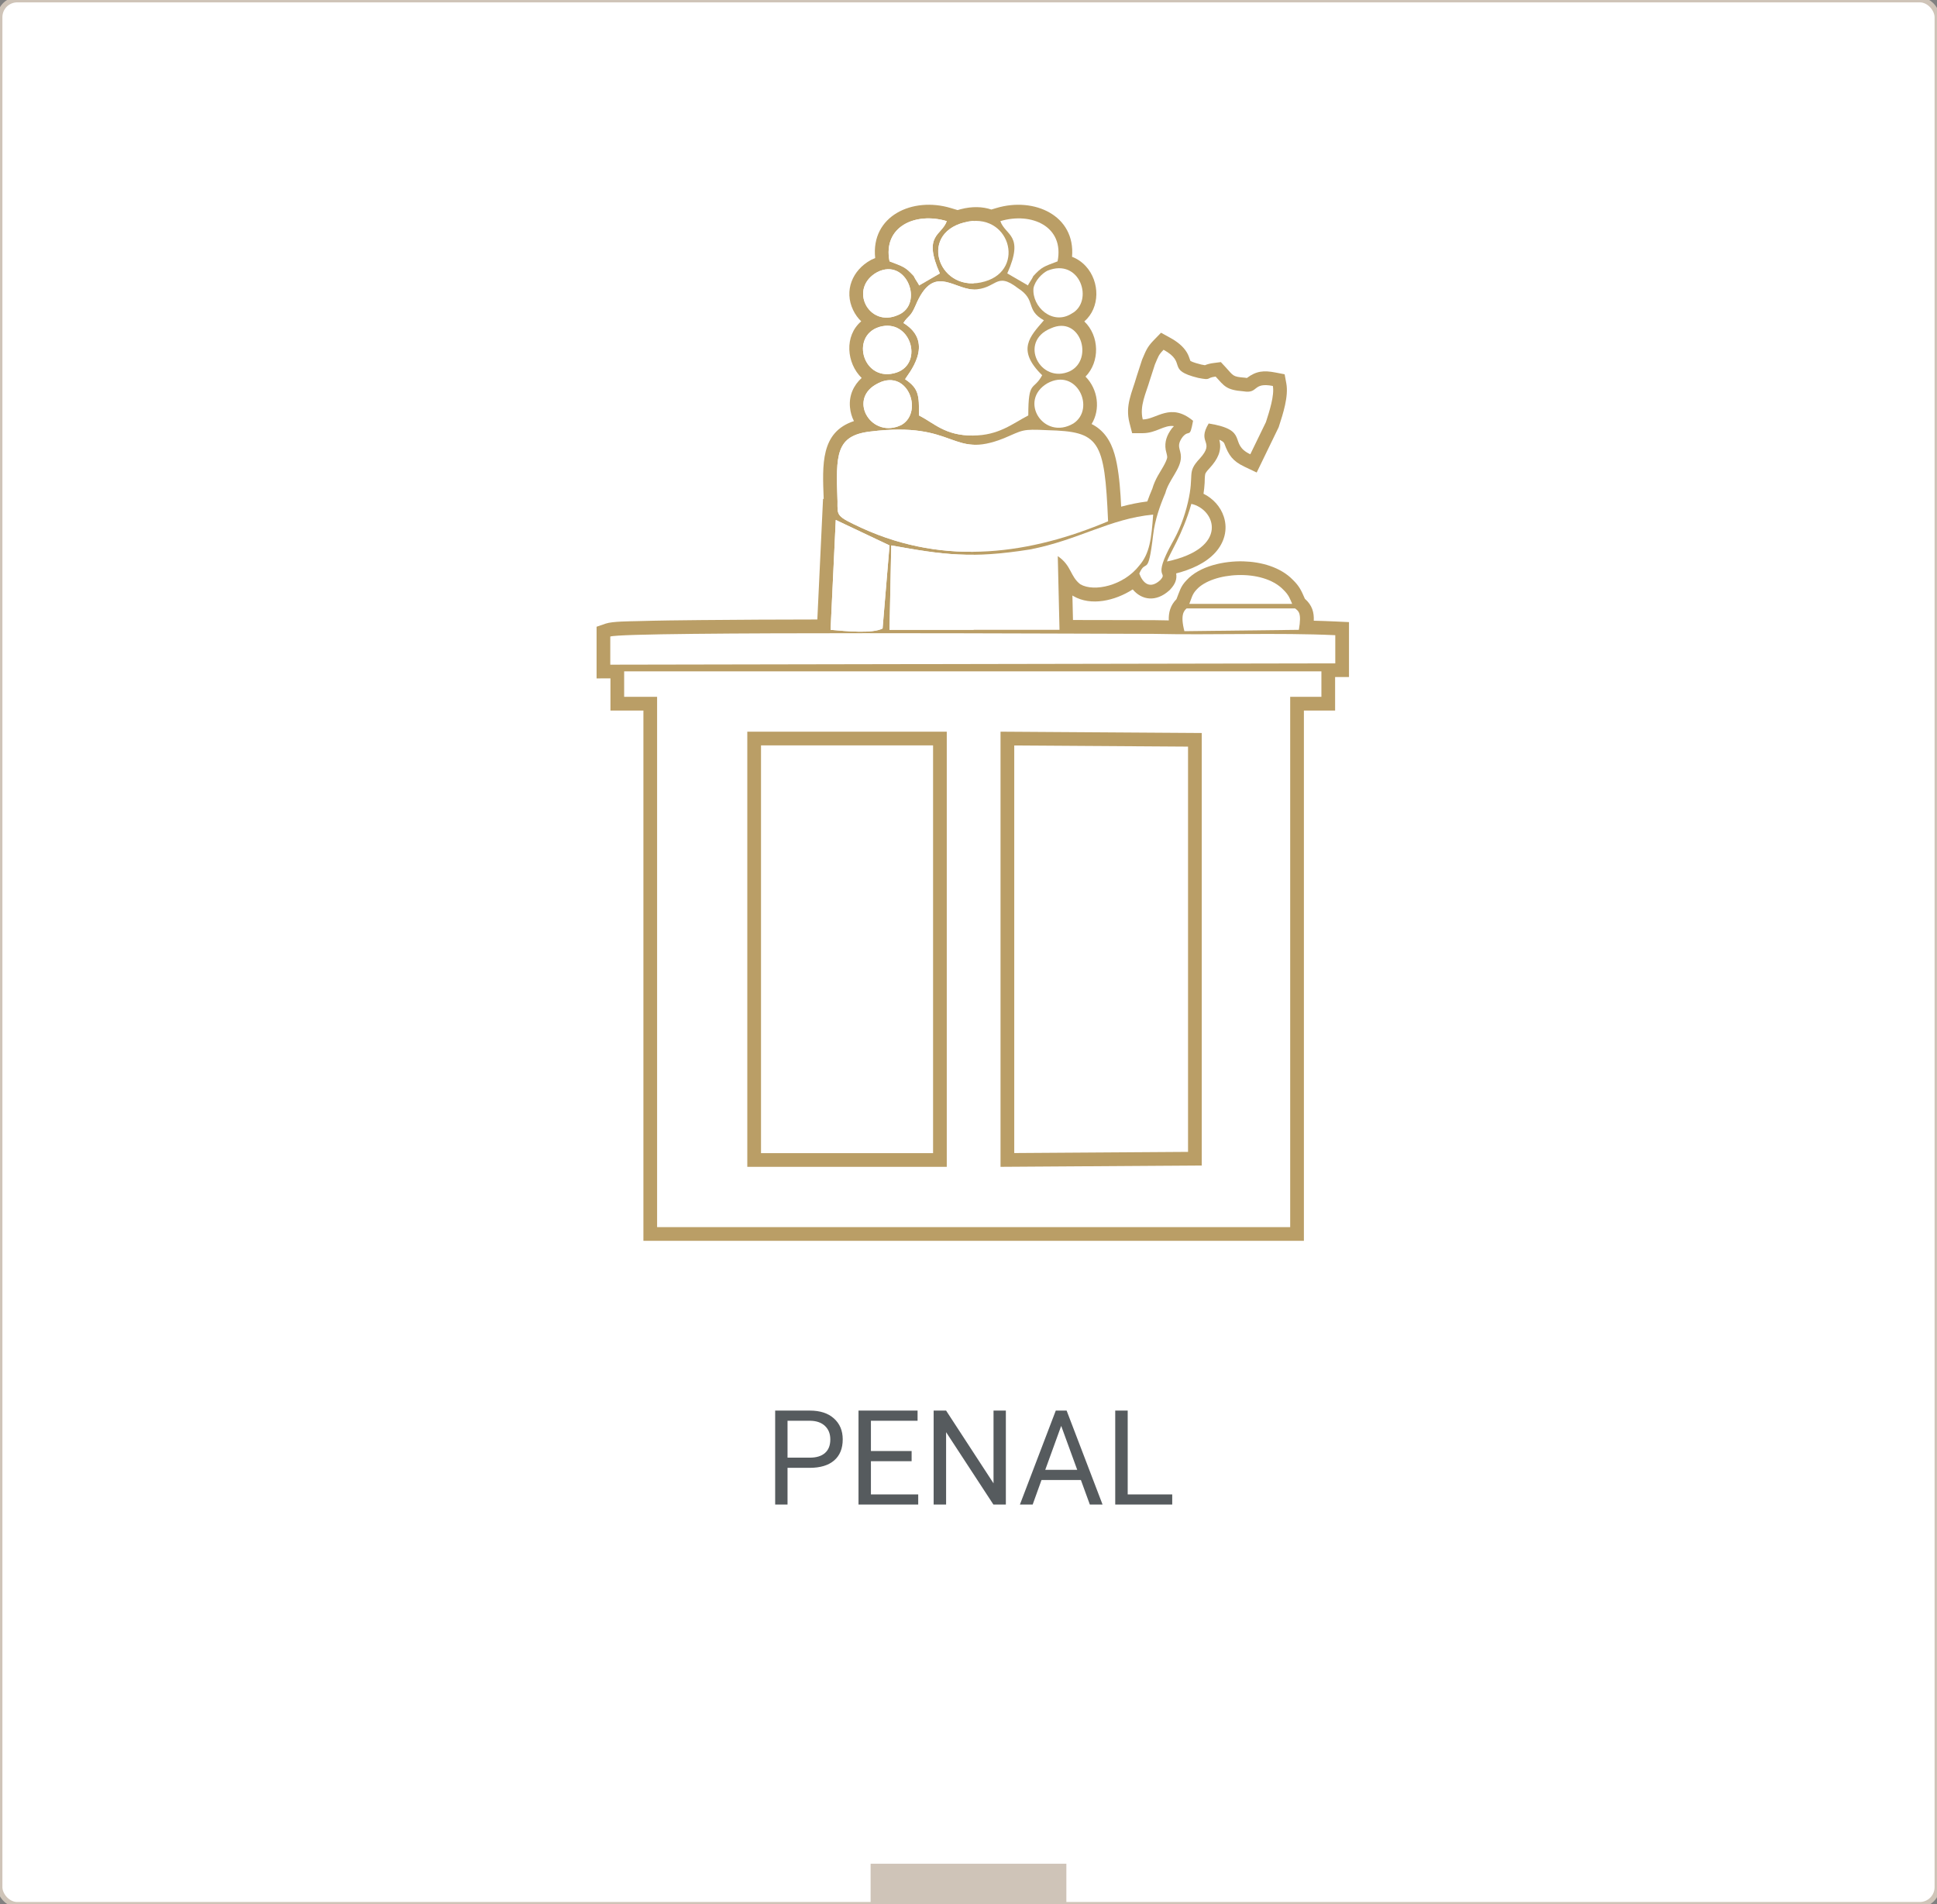 <?xml version="1.0" encoding="UTF-8"?>
<!DOCTYPE svg PUBLIC "-//W3C//DTD SVG 1.1//EN" "http://www.w3.org/Graphics/SVG/1.1/DTD/svg11.dtd">
<!-- Creator: CorelDRAW 2017 -->
<svg xmlns="http://www.w3.org/2000/svg" xml:space="preserve" width="1117px" height="1098px" version="1.1" style="shape-rendering:geometricPrecision; text-rendering:geometricPrecision; image-rendering:optimizeQuality; fill-rule:evenodd; clip-rule:evenodd"
viewBox="0 0 1117 1098"
 xmlns:xlink="http://www.w3.org/1999/xlink">
 <rect x="0" y="0" width="1117" height="1098" fill="#808080" stroke="none"/>
 <defs>
  <style type="text/css">
   <![CDATA[
    .str0 {stroke:#CFC4B8;stroke-width:2.95;stroke-miterlimit:22.926}
    .fil5 {fill:none}
    .fil0 {fill:white}
    .fil6 {fill:#BA9E66}
    .fil4 {fill:#052E21}
    .fil3 {fill:#BA9E66}
    .fil2 {fill:#CFC4B8}
    .fil1 {fill:#565B5E;fill-rule:nonzero}
   ]]>
  </style>
   <clipPath id="id0">
    <path d="M521.96 520.75l0 -37.47 0 -37.47 -67.01 0.77 0.84 62.34 -0.84 135.06 67.01 0 0 -123.23z"/>
   </clipPath>
   <clipPath id="id1">
    <path d="M638.99 300.56c-2,-47.12 -5,-51.76 -35.01,-52.53 -15,-0.77 -14,0 -25,4.63 -31.01,12.37 -27.01,-10.04 -77.02,-3.86 -20,2.32 -20,13.13 -19,40.18 0,8.49 -1,8.49 14,15.45 49.01,22.4 98.02,14.68 142.03,-3.87z"/>
   </clipPath>
   <clipPath id="id2">
    <path d="M609.98 320.65c8,5.41 7,11.59 13,16.23 8.01,4.63 25.01,0.77 34.01,-10.82 6,-6.95 7,-15.45 8,-29.36 -25,2.32 -43.01,14.68 -71.01,20.09 -34.01,5.41 -50.01,3.09 -80.02,-2.32l-1 48.67 98.02 0 -1 -42.49z"/>
   </clipPath>
   <clipPath id="id3">
    <path d="M520.96 186.22c19.01,11.59 2,30.13 1,32.45 8.01,5.41 8.01,9.27 8.01,20.86 9,4.64 15,11.59 31,11.59 15,0 23.01,-6.95 32.01,-11.59 0,-20.86 3,-13.91 8,-23.18 -15,-14.68 -7,-22.4 1,-31.67 -11,-6.18 -4,-11.59 -15,-18.55 -13.01,-10.04 -12.01,0.78 -26.01,0.78 -12,-0.78 -23,-14.68 -33.01,9.27 -3,6.95 -4,5.41 -7,10.04z"/>
   </clipPath>
   <clipPath id="id4">
    <path d="M749.01 363.14c1.74,-10.08 -0.31,-10.81 -2.18,-12.35l-62.56 0c-1.43,1.34 -3.76,3.51 -1.27,13.13l66.01 -0.78zm-3.86 -14.95c-1.25,-2.86 -1.81,-5.01 -5.14,-8.22 -12,-12.37 -41.01,-10.05 -50.01,0 -2.52,2.58 -2.92,5.17 -4.17,8.22l59.32 0z"/>
   </clipPath>
   <clipPath id="id5">
    <path d="M478.96 363.14c9,0.78 24,2.32 30,-0.77l4 -47.9 -31 -14.68 -3 63.35z"/>
   </clipPath>
   <clipPath id="id6">
    <path d="M555.97 128.28c-27,6.95 -14,41.72 12,33.99 24.01,-6.95 14.01,-40.95 -12,-33.99z"/>
   </clipPath>
   <clipPath id="id7">
    <path d="M512.96 150.68c8,3.09 9,3.09 14,8.5 1,2.32 3.01,4.64 3.01,5.41l12 -6.95c-10,-22.41 1,-21.64 4,-30.14 -18.01,-5.4 -37.01,3.1 -33.01,23.18z"/>
   </clipPath>
   <clipPath id="id8">
    <path d="M506.96 188.54c-17,5.41 -9,32.45 10,26.27 16.01,-5.41 8,-31.68 -10,-26.27z"/>
   </clipPath>
   <clipPath id="id9">
    <path d="M603.98 220.99c-17,10.04 -2,33.22 15,23.18 13.01,-8.5 2,-32.45 -15,-23.18z"/>
   </clipPath>
   <clipPath id="id10">
    <path d="M504.96 221.76c-16,9.27 -2,31.68 15,23.18 13.01,-7.73 3,-34 -15,-23.18z"/>
   </clipPath>
   <clipPath id="id11">
    <path d="M505.96 156.86c-17,9.27 -5,32.45 12,24.73 15.01,-6.18 5,-33.22 -12,-24.73z"/>
   </clipPath>
   <clipPath id="id12">
    <path d="M605.98 189.31c-19,7.73 -6,32.45 11,24.72 14.01,-6.95 6,-32.44 -11,-24.72z"/>
   </clipPath>
   <clipPath id="id13">
    <path d="M603.98 156.09c-3,1.55 -7,5.41 -8,10.04 -1,10.82 11,21.64 22,14.68 13.01,-6.95 5,-32.44 -14,-24.72z"/>
   </clipPath>
   <clipPath id="id14">
    <path d="M672.99 323.74c36.01,-7.72 28.01,-30.13 14.01,-33.22 -5,17.77 -13,29.36 -14.01,33.22z"/>
   </clipPath>
   <clipPath id="id15">
    <path d="M609.87 150.68c-8,3.09 -9,3.09 -14,8.5 -1.01,2.32 -3.01,4.64 -3.01,5.41l-12 -6.95c10,-22.41 -1,-21.64 -4,-30.14 18,-5.4 37.01,3.1 33.01,23.18z"/>
   </clipPath>
   <clipPath id="id16">
    <path d="M521.96 520.75l0 -37.47 0 -37.47 -67.01 0.77 0.84 62.34 -0.84 135.06 67.01 0 0 -123.23z"/>
   </clipPath>
   <clipPath id="id17">
    <path d="M672.49 520.75l0 -37.47 0 -37.47 -67.01 0.77 0.84 62.34 -0.84 135.06 67.01 0 0 -123.23z"/>
   </clipPath>
 </defs>
 <g id="Capa_x0020_1">
  <rect class="fil0 str0" x="-0.09" y="-0.11" width="1117.17" height="1098.22" rx="10" ry="10.04"/>
  <path class="fil1" d="M454.14 846.31l0 21.18 -7.13 0 0 -54.19 19.98 0c5.93,0 10.57,1.51 13.93,4.55 3.37,3.02 5.05,7.04 5.05,12.03 0,5.26 -1.64,9.31 -4.93,12.16 -3.29,2.84 -8.01,4.27 -14.13,4.27l-12.77 0zm0 -5.87l12.85 0c3.82,0 6.74,-0.9 8.77,-2.71 2.04,-1.79 3.05,-4.39 3.05,-7.8 0,-3.23 -1.01,-5.8 -3.05,-7.75 -2.03,-1.93 -4.82,-2.93 -8.37,-3.01l-13.25 0 0 21.27zm71.56 2.06l-23.47 0 0 19.13 27.27 0 0 5.86 -34.43 0 0 -54.19 34.06 0 0 5.87 -26.9 0 0 17.46 23.47 0 0 5.87zm54.34 24.99l-7.17 0 -27.29 -41.75 0 41.75 -7.18 0 0 -54.19 7.18 0 27.35 41.95 0 -41.95 7.11 0 0 54.19zm43.27 -14.17l-22.71 0 -5.1 14.17 -7.36 0 20.69 -54.19 6.25 0 20.73 54.19 -7.33 0 -5.17 -14.17zm-20.55 -5.87l18.43 0 -9.24 -25.33 -9.19 25.33zm47.54 14.18l25.68 0 0 5.86 -32.87 0 0 -54.19 7.19 0 0 48.33z"/>
  <rect class="fil2" x="502.05" y="1074.57" width="112.89" height="23.54"/>
  <path class="fil3" d="M571.69 120.81l2.9 -0.87c21.72,-6.53 45.66,4.23 43.62,28.13 2.91,1.09 5.61,2.88 7.95,5.43 8.2,8.96 8.27,23.95 -0.87,31.83 8.78,8.37 9.05,23.29 0.69,31.81 7.21,7.28 8.73,18.9 3.51,27.34 1.62,0.81 3.14,1.79 4.54,2.97 6.03,5.04 8.56,12.43 10,19.91 1.51,7.86 2.11,16.46 2.5,24.76 4.93,-1.31 9.93,-2.37 15.08,-3 0.9,-2.51 1.87,-4.98 2.91,-7.39 0.74,-2.59 1.85,-5.02 3.15,-7.39 1.22,-2.23 5.42,-8.46 5.42,-10.86 0,-1.06 -0.68,-2.96 -0.87,-4.11 -0.77,-4.62 0.7,-8.5 3.42,-12.18l0.18 -0.24 0.19 -0.22c0.32,-0.37 0.64,-0.71 0.96,-1.04 -5.67,-0.87 -10.16,4.06 -17.98,4.06l-6.12 0 -1.53 -5.92c-2.6,-10.04 1.42,-17.38 4.06,-26.57l0.07 -0.25c1,-3.09 2.01,-6.18 3.01,-9.27l0.11 -0.36 0.15 -0.34c2.1,-4.86 2.75,-6.92 6.58,-10.87l4.21 -4.33 5.28 2.91c3.75,2.07 7.3,4.67 9.56,8.37 1.17,1.91 1.4,3.23 2.1,4.98 1.35,0.82 4.83,1.73 6.23,2.08 0.65,0.13 1.43,0.29 2.14,0.39 1.66,-0.68 3.2,-1.03 5.15,-1.28l4.04 -0.52 2.77 2.99c4.49,4.85 3.91,5.45 10.81,5.98l0.37 0.03 0.36 0.06c0.19,0.04 0.46,0.08 0.7,0.11 5.41,-4.08 9.76,-4.46 16.47,-3.16l5.29 1.02 0.98 5.3c1.38,7.45 -1.93,17.53 -4.26,24.73l-0.17 0.52 -12.66 26.09 -7.08 -3.37c-6.73,-3.2 -9.09,-6.56 -11.54,-13.24 -0.36,-0.99 -1.51,-1.72 -2.94,-2.27 0.02,0.08 0.04,0.15 0.06,0.22 1.59,6.24 -1.26,11.23 -5.31,15.75l-0.13 0.14c-0.71,0.76 -2.49,2.63 -2.74,3.72 -0.31,1.35 -0.26,3.68 -0.34,5.11 -0.12,2.09 -0.34,4.14 -0.65,6.18 5.44,2.68 9.83,7.41 11.72,13.26 2.4,7.43 0.29,14.88 -4.86,20.59 -5.69,6.32 -14.36,9.95 -22.63,12.09 0.59,3.5 -0.63,6.25 -3.45,9.3l-0.25 0.27 -0.27 0.24c-7.6,6.85 -15.83,5.68 -21.08,-0.59 -10.32,6.62 -24.08,9.72 -34.18,3.87l-0.45 -0.26 -0.15 -0.12 0.33 14.15c15.42,0.05 30.83,0.08 46.24,0.08l0.18 0c2.94,0.07 5.88,0.12 8.82,0.15 -0.16,-4.46 0.89,-8.68 4.42,-12.23l0.11 -0.28c1.76,-4.31 2.21,-6.99 5.7,-10.63 7.62,-8.37 21.94,-11.2 32.78,-10.91 10.22,0.28 21.36,3.27 28.5,10.62 3.79,3.66 4.9,6.2 6.89,10.74l0.09 0.21c4.26,3.78 5.33,7.87 5.13,12.65 4.26,0.11 8.52,0.26 12.77,0.46l7.54 0.35 0 31.66 -8.01 0.01 0 19.32 -18 0 0 305.75 -380.88 0 0 -305.75 -19 0 0 -18.55 -8 0.02 0 -29.79 5.33 -1.83c3.83,-1.31 14.09,-1.29 18.26,-1.41 12.1,-0.35 24.22,-0.49 36.32,-0.6 22.46,-0.22 44.92,-0.31 67.39,-0.34l3.29 -69.6 0.38 0.18c-0.77,-20.01 -1.85,-38.6 17.44,-44.97 -1.23,-2.39 -2.04,-5.1 -2.3,-8.09 -0.6,-6.67 2.07,-12.54 6.76,-16.78 -8.74,-8.49 -10.17,-24.23 -0.26,-32.66 -1.86,-1.76 -3.45,-3.93 -4.67,-6.48 -5.36,-11.2 -0.4,-23.07 10.21,-28.85l0.25 -0.14c0.74,-0.37 1.49,-0.7 2.26,-0.99 -2.6,-24.41 21.61,-35.46 43.55,-28.86l3.98 1.19c0.57,-0.17 1.15,-0.34 1.74,-0.5 6.74,-1.76 12.7,-1.49 17.73,0.18zm-132.84 544.05l99.22 0 0 -235.1 -99.22 0 0 235.1zm146.03 -0.05l100.22 -0.67 0 -233.66 -100.22 -0.66 0 234.99z"/>
  <path class="fil0" d="M744.01 401.77l18 0 0 -14.68 -402.08 0 0 14.68 19 0 0 101.02 0 17.96 0 186.78 365.08 0 0 -186.78 0 -17.18 0 -101.8zm-313.07 118.98l0 -17.96 0 -80.93 115.03 0 0 80.93 0 17.96 0 152.01 -115.03 0 0 -152.01zm146.03 0l0 -17.96 0 -80.93 116.03 0.77 0 80.94 0 17.18 0 151.24 -116.03 0.77 0 -152.01z"/>
  <path class="fil0" d="M351.93 383.23l418.08 -0.77 0 -16.23c-33,-1.54 -71.01,0 -105.02,-0.77 -34,0 -304.06,-1.54 -313.06,1.55l0 16.22z"/>
  <polygon class="fil0" points="521.96,520.75 521.96,483.28 521.96,445.81 454.95,446.58 455.79,508.92 454.95,643.98 521.96,643.98 "/>
  <g style="clip-path:url(#id0)">
   <g id="_1182918464">
    <rect class="fil4" x="560.97" y="326.23" width="233.67" height="430.76"/>
   </g>
  </g>
  <polygon class="fil5" points="521.96,520.75 521.96,483.28 521.96,445.81 454.95,446.58 455.79,508.92 454.95,643.98 521.96,643.98 "/>
  <path class="fil0" d="M638.99 300.56c-2,-47.12 -5,-51.76 -35.01,-52.53 -15,-0.77 -14,0 -25,4.63 -31.01,12.37 -27.01,-10.04 -77.02,-3.86 -20,2.32 -20,13.13 -19,40.18 0,8.49 -1,8.49 14,15.45 49.01,22.4 98.02,14.68 142.03,-3.87z"/>
  <g style="clip-path:url(#id1)">
   <g id="_1182918176">
    <rect class="fil0" x="439.01" y="109.69" width="122.47" height="273.38"/>
   </g>
  </g>
  <path class="fil5" d="M638.99 300.56c-2,-47.12 -5,-51.76 -35.01,-52.53 -15,-0.77 -14,0 -25,4.63 -31.01,12.37 -27.01,-10.04 -77.02,-3.86 -20,2.32 -20,13.13 -19,40.18 0,8.49 -1,8.49 14,15.45 49.01,22.4 98.02,14.68 142.03,-3.87z"/>
  <path class="fil0" d="M609.98 320.65c8,5.41 7,11.59 13,16.23 8.01,4.63 25.01,0.77 34.01,-10.82 6,-6.95 7,-15.45 8,-29.36 -25,2.32 -43.01,14.68 -71.01,20.09 -34.01,5.41 -50.01,3.09 -80.02,-2.32l-1 48.67 98.02 0 -1 -42.49z"/>
  <g style="clip-path:url(#id2)">
   <g id="_1182918752">
    <rect class="fil0" x="439.01" y="109.69" width="122.47" height="273.38"/>
   </g>
  </g>
  <path class="fil5" d="M609.98 320.65c8,5.41 7,11.59 13,16.23 8.01,4.63 25.01,0.77 34.01,-10.82 6,-6.95 7,-15.45 8,-29.36 -25,2.32 -43.01,14.68 -71.01,20.09 -34.01,5.41 -50.01,3.09 -80.02,-2.32l-1 48.67 98.02 0 -1 -42.49z"/>
  <path class="fil0" d="M520.96 186.22c19.01,11.59 2,30.13 1,32.45 8.01,5.41 8.01,9.27 8.01,20.86 9,4.64 15,11.59 31,11.59 15,0 23.01,-6.95 32.01,-11.59 0,-20.86 3,-13.91 8,-23.18 -15,-14.68 -7,-22.4 1,-31.67 -11,-6.18 -4,-11.59 -15,-18.55 -13.01,-10.04 -12.01,0.78 -26.01,0.78 -12,-0.78 -23,-14.68 -33.01,9.27 -3,6.95 -4,5.41 -7,10.04z"/>
  <g style="clip-path:url(#id3)">
   <g id="_1172457104">
    <rect class="fil0" x="439.01" y="109.69" width="122.47" height="273.38"/>
   </g>
  </g>
  <path class="fil5" d="M520.96 186.22c19.01,11.59 2,30.13 1,32.45 8.01,5.41 8.01,9.27 8.01,20.86 9,4.64 15,11.59 31,11.59 15,0 23.01,-6.95 32.01,-11.59 0,-20.86 3,-13.91 8,-23.18 -15,-14.68 -7,-22.4 1,-31.67 -11,-6.18 -4,-11.59 -15,-18.55 -13.01,-10.04 -12.01,0.78 -26.01,0.78 -12,-0.78 -23,-14.68 -33.01,9.27 -3,6.95 -4,5.41 -7,10.04z"/>
  <path class="fil0" d="M658.99 241.85c8,0 16,-10.05 29.01,0.77 -2,10.82 -2,4.64 -6,9.27 -4,5.41 -1,6.95 -1,11.59 0,6.95 -7,13.13 -9.01,20.86 -3,6.95 -6,15.45 -7,23.95 -3,25.5 -4,13.13 -8,22.4 2,5.41 6,9.28 12,3.87 5.01,-5.41 -5,0 7,-21.63 4.01,-6.96 7.01,-14.68 9.01,-23.18 4,-17 -1,-17 7,-25.5 9,-10.04 -2,-8.5 5,-20.08 24,3.86 11,11.58 24,17.76l9.01 -18.54c2,-6.18 5,-15.45 4,-20.86 -12.01,-2.31 -8,4.64 -17.01,3.09 -10,-0.77 -11,-3.09 -16,-8.5 -6,0.78 -2,2.32 -10,0.78 -19.01,-4.64 -6,-8.5 -20.01,-16.23 -3,3.09 -3,3.87 -5,8.5 -1,3.09 -2,6.18 -3,9.27 -2,6.96 -6,14.68 -4,22.41z"/>
  <path class="fil0" d="M749.01 363.14c1.74,-10.08 -0.31,-10.81 -2.18,-12.35l-62.56 0c-1.43,1.34 -3.76,3.51 -1.27,13.13l66.01 -0.78zm-3.86 -14.95c-1.25,-2.86 -1.81,-5.01 -5.14,-8.22 -12,-12.37 -41.01,-10.05 -50.01,0 -2.52,2.58 -2.92,5.17 -4.17,8.22l59.32 0z"/>
  <g style="clip-path:url(#id4)">
   <g id="_975961216">
    <rect class="fil6" x="439.01" y="109.69" width="122.47" height="273.38"/>
   </g>
  </g>
  <path class="fil5" d="M749.01 363.14c1.74,-10.08 -0.31,-10.81 -2.18,-12.35l-62.56 0c-1.43,1.34 -3.76,3.51 -1.27,13.13l66.01 -0.78zm-3.86 -14.95c-1.25,-2.86 -1.81,-5.01 -5.14,-8.22 -12,-12.37 -41.01,-10.05 -50.01,0 -2.52,2.58 -2.92,5.17 -4.17,8.22l59.32 0z"/>
  <path class="fil0" d="M478.96 363.14c9,0.78 24,2.32 30,-0.77l4 -47.9 -31 -14.68 -3 63.35z"/>
  <g style="clip-path:url(#id5)">
   <g id="_1172568176">
    <rect class="fil0" x="439.01" y="109.69" width="122.47" height="273.38"/>
   </g>
  </g>
  <path class="fil5" d="M478.96 363.14c9,0.78 24,2.32 30,-0.77l4 -47.9 -31 -14.68 -3 63.35z"/>
  <path class="fil0" d="M555.97 128.28c-27,6.95 -14,41.72 12,33.99 24.01,-6.95 14.01,-40.95 -12,-33.99z"/>
  <g style="clip-path:url(#id6)">
   <g id="_1182456144">
    <rect class="fil0" x="439.01" y="109.69" width="122.47" height="273.38"/>
   </g>
  </g>
  <path class="fil5" d="M555.97 128.28c-27,6.95 -14,41.72 12,33.99 24.01,-6.95 14.01,-40.95 -12,-33.99z"/>
  <path class="fil0" d="M512.96 150.68c8,3.09 9,3.09 14,8.5 1,2.32 3.01,4.64 3.01,5.41l12 -6.95c-10,-22.41 1,-21.64 4,-30.14 -18.01,-5.4 -37.01,3.1 -33.01,23.18z"/>
  <g style="clip-path:url(#id7)">
   <g id="_1182457232">
    <rect class="fil0" x="439.01" y="109.69" width="122.47" height="273.38"/>
   </g>
  </g>
  <path class="fil5" d="M512.96 150.68c8,3.09 9,3.09 14,8.5 1,2.32 3.01,4.64 3.01,5.41l12 -6.95c-10,-22.41 1,-21.64 4,-30.14 -18.01,-5.4 -37.01,3.1 -33.01,23.18z"/>
  <path class="fil0" d="M506.96 188.54c-17,5.41 -9,32.45 10,26.27 16.01,-5.41 8,-31.68 -10,-26.27z"/>
  <g style="clip-path:url(#id8)">
   <g id="_1182458256">
    <rect class="fil0" x="439.01" y="109.69" width="122.47" height="273.38"/>
   </g>
  </g>
  <path class="fil5" d="M506.96 188.54c-17,5.41 -9,32.45 10,26.27 16.01,-5.41 8,-31.68 -10,-26.27z"/>
  <path class="fil0" d="M603.98 220.99c-17,10.04 -2,33.22 15,23.18 13.01,-8.5 2,-32.45 -15,-23.18z"/>
  <g style="clip-path:url(#id9)">
   <g id="_1182459248">
    <rect class="fil6" x="439.01" y="109.69" width="122.47" height="273.38"/>
   </g>
  </g>
  <path class="fil5" d="M603.98 220.99c-17,10.04 -2,33.22 15,23.18 13.01,-8.5 2,-32.45 -15,-23.18z"/>
  <path class="fil0" d="M504.96 221.76c-16,9.27 -2,31.68 15,23.18 13.01,-7.73 3,-34 -15,-23.18z"/>
  <g style="clip-path:url(#id10)">
   <g id="_1182460400">
    <rect class="fil0" x="439.01" y="109.69" width="122.47" height="273.38"/>
   </g>
  </g>
  <path class="fil5" d="M504.96 221.76c-16,9.27 -2,31.68 15,23.18 13.01,-7.73 3,-34 -15,-23.18z"/>
  <path class="fil0" d="M505.96 156.86c-17,9.27 -5,32.45 12,24.73 15.01,-6.18 5,-33.22 -12,-24.73z"/>
  <g style="clip-path:url(#id11)">
   <g id="_1182461008">
    <rect class="fil0" x="439.01" y="109.69" width="122.47" height="273.38"/>
   </g>
  </g>
  <path class="fil5" d="M505.96 156.86c-17,9.27 -5,32.45 12,24.73 15.01,-6.18 5,-33.22 -12,-24.73z"/>
  <path class="fil0" d="M605.98 189.31c-19,7.73 -6,32.45 11,24.72 14.01,-6.95 6,-32.44 -11,-24.72z"/>
  <g style="clip-path:url(#id12)">
   <g id="_1182462064">
    <rect class="fil6" x="439.01" y="109.69" width="122.47" height="273.38"/>
   </g>
  </g>
  <path class="fil5" d="M605.98 189.31c-19,7.73 -6,32.45 11,24.72 14.01,-6.95 6,-32.44 -11,-24.72z"/>
  <path class="fil0" d="M603.98 156.09c-3,1.55 -7,5.41 -8,10.04 -1,10.82 11,21.64 22,14.68 13.01,-6.95 5,-32.44 -14,-24.72z"/>
  <g style="clip-path:url(#id13)">
   <g id="_1182463248">
    <rect class="fil6" x="439.01" y="109.69" width="122.47" height="273.38"/>
   </g>
  </g>
  <path class="fil5" d="M603.98 156.09c-3,1.55 -7,5.41 -8,10.04 -1,10.82 11,21.64 22,14.68 13.01,-6.95 5,-32.44 -14,-24.72z"/>
  <path class="fil0" d="M672.99 323.74c36.01,-7.72 28.01,-30.13 14.01,-33.22 -5,17.77 -13,29.36 -14.01,33.22z"/>
  <g style="clip-path:url(#id14)">
   <g id="_1182464304">
    <rect class="fil6" x="439.01" y="109.69" width="122.47" height="273.38"/>
   </g>
  </g>
  <path class="fil5" d="M672.99 323.74c36.01,-7.72 28.01,-30.13 14.01,-33.22 -5,17.77 -13,29.36 -14.01,33.22z"/>
  <path class="fil0" d="M609.87 150.68c-8,3.09 -9,3.09 -14,8.5 -1.01,2.32 -3.01,4.64 -3.01,5.41l-12 -6.95c10,-22.41 -1,-21.64 -4,-30.14 18,-5.4 37.01,3.1 33.01,23.18z"/>
  <g style="clip-path:url(#id15)">
   <g id="_1182464912">
    <rect class="fil6" x="439.01" y="109.69" width="122.47" height="273.38"/>
   </g>
  </g>
  <path class="fil5" d="M609.87 150.68c-8,3.09 -9,3.09 -14,8.5 -1.01,2.32 -3.01,4.64 -3.01,5.41l-12 -6.95c10,-22.41 -1,-21.64 -4,-30.14 18,-5.4 37.01,3.1 33.01,23.18z"/>
  <polygon class="fil0" points="521.96,520.75 521.96,483.28 521.96,445.81 454.95,446.58 455.79,508.92 454.95,643.98 521.96,643.98 "/>
  <g style="clip-path:url(#id16)">
   <g id="_1182466096">
    <rect class="fil4" x="560.97" y="326.23" width="233.67" height="430.76"/>
   </g>
  </g>
  <polygon class="fil5" points="521.96,520.75 521.96,483.28 521.96,445.81 454.95,446.58 455.79,508.92 454.95,643.98 521.96,643.98 "/>
  <polygon class="fil0" points="672.49,520.75 672.49,483.28 672.49,445.81 605.48,446.58 606.32,508.92 605.48,643.98 672.49,643.98 "/>
  <g style="clip-path:url(#id17)">
   <g id="_1182467792">
    <rect class="fil4" x="711.5" y="326.23" width="233.67" height="430.76"/>
   </g>
  </g>
  <polygon class="fil5" points="672.49,520.75 672.49,483.28 672.49,445.81 605.48,446.58 606.32,508.92 605.48,643.98 672.49,643.98 "/>
 </g>
</svg>
